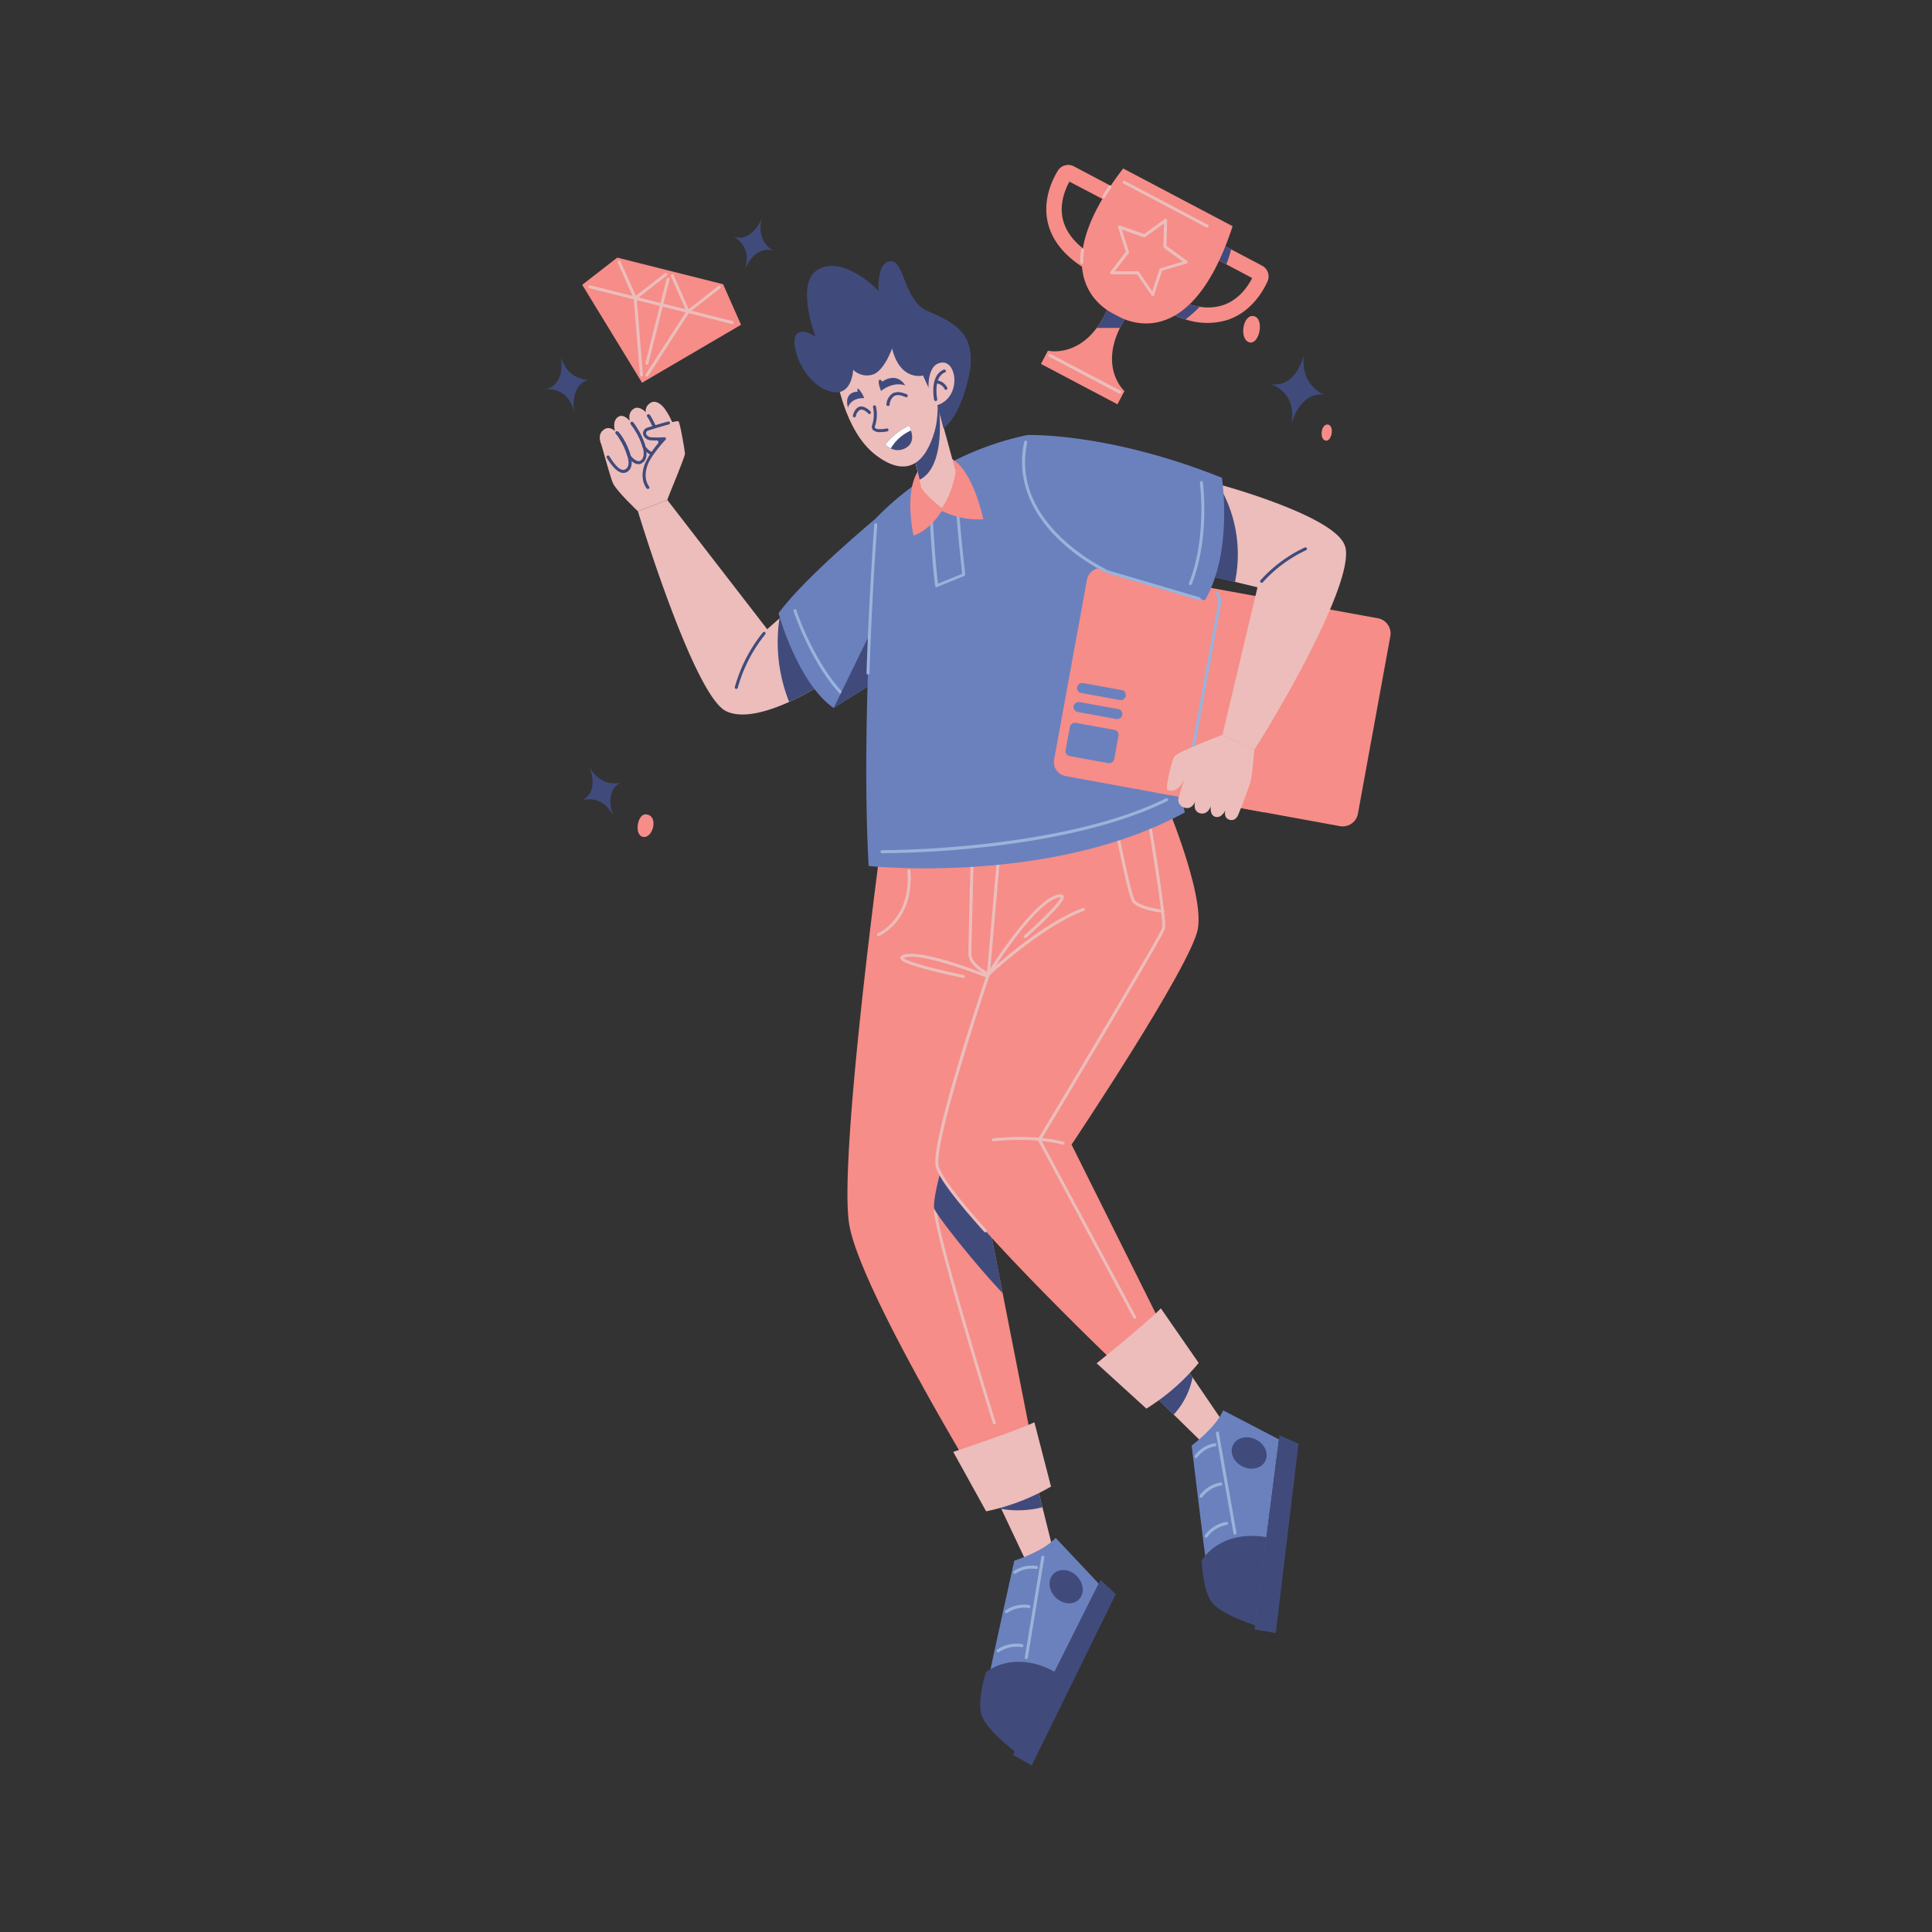 <svg id="LEFT_FOOT" data-name="LEFT FOOT" xmlns="http://www.w3.org/2000/svg" viewBox="0 0 500 500"><rect x="0" y="0" width="500" height="500" fill="#333333" stroke="none"/><defs><style>.cls-1{fill:#f68d88;}.cls-2{fill:#ecbdbb;}.cls-3{fill:#404b7c;}.cls-4{fill:#6b81be;}.cls-5{fill:#9ab3da;}.cls-6{fill:#fff;}</style></defs><title>Succes</title><path class="cls-1" d="M252.05,381.84l15.64-5.48c-2.09-10.59-5.52-28-8.21-41.71l-1.05-5.36c-1.55-7.93-2.71-13.87-3-15.24V314a39.8,39.8,0,0,1,.9-7.07c4-22.87,19.36-92.1,19.36-92.1L228,218.29s-10.93,81-8.26,98.37C221.74,329.65,242,365,252.05,381.84Z"/><path class="cls-2" d="M255.6,253.07a0.39,0.39,0,0,1-.15,0c-0.16-.06-16.07-6.47-21.09-5.31a2.06,2.06,0,0,0-.5.17c0.82,0.94,8.43,2.95,15.56,4.4a0.39,0.39,0,0,1-.16.76s-4-.82-8-1.82c-8.24-2.09-8.25-2.92-8.26-3.37,0-.63.84-0.83,1.16-0.9,5.26-1.21,20.9,5.08,21.56,5.35A0.39,0.39,0,0,1,255.6,253.07Z"/><path class="cls-2" d="M257.33,368.63a0.39,0.39,0,0,1-.37-0.27c-0.64-2.07-15.75-50.65-15.21-55.48s11.54-52.15,12-54.16a0.39,0.39,0,0,1,.76.18c-0.11.49-11.46,49.35-12,54.07s15,54.65,15.18,55.16a0.39,0.39,0,0,1-.26.49Z"/><path class="cls-3" d="M259.48,334.65c-6.74-7-17.66-20.74-17.75-22.06-0.27-4.07,4.07-17.73,4.07-17.73s5.37,6.1,10.56,12.06a39.8,39.8,0,0,0-.9,7.07v0.06c0.25,1.38,1.4,7.32,3,15.24Z"/><path class="cls-2" d="M227.34,242.27a0.39,0.39,0,0,1-.15-0.75h0a12.44,12.44,0,0,0,4.21-3.39c1.86-2.25,4-6.29,3.42-12.75a0.39,0.39,0,1,1,.78-0.06c1.08,12.93-8,16.88-8.1,16.92A0.39,0.39,0,0,1,227.34,242.27Z"/><polygon class="cls-2" points="266.19 405.42 272.57 401.24 269.78 390.07 268.32 384.24 257.83 387.76 259.14 390.51 266.19 405.42"/><path class="cls-3" d="M269.78,390.07l-1.46-5.83-10.49,3.52,1.3,2.75A25.85,25.85,0,0,0,269.78,390.07Z"/><path class="cls-4" d="M284.36,409.85L273.2,398c-3.2,3.55-10.7,5.9-10.7,5.9s-6,26.93-6.91,31.83,7,17.51,7,17.51Z"/><path class="cls-5" d="M262.63,407.3a0.39,0.39,0,0,0,.25-0.09,7.43,7.43,0,0,1,5.34-1.15,0.39,0.39,0,0,0,.09-0.77,8.11,8.11,0,0,0-5.93,1.32A0.39,0.39,0,0,0,262.63,407.3Z"/><path class="cls-5" d="M260.47,417.46a0.39,0.39,0,0,0,.25-0.09,7.81,7.81,0,0,1,5.57-1.2,0.39,0.39,0,0,0,.09-0.77,8.44,8.44,0,0,0-6.16,1.37A0.39,0.39,0,0,0,260.47,417.46Z"/><path class="cls-5" d="M258.31,427.62a0.39,0.39,0,0,0,.25-0.09,8.14,8.14,0,0,1,5.81-1.26,0.39,0.39,0,1,0,.09-0.77,8.77,8.77,0,0,0-6.39,1.43A0.39,0.39,0,0,0,258.31,427.62Z"/><path class="cls-5" d="M265.53,429.36h0.06A0.39,0.39,0,0,0,266,429l4.27-25.95a0.39,0.39,0,1,0-.77-0.13l-4.27,25.95A0.39,0.39,0,0,0,265.53,429.36Z"/><path class="cls-3" d="M262.64,453.22l10.3-20.58c-10.88-5.89-17.79.15-17.79,0.15s-2.15,6.6-1.26,10.62S262.64,453.22,262.64,453.22Z"/><polygon class="cls-3" points="288.77 412.57 284.84 408.89 262.16 454.18 267.02 456.87 288.77 412.57"/><ellipse class="cls-3" cx="275.92" cy="410.63" rx="3.9" ry="4.67" transform="translate(-208.43 309.88) rotate(-44.35)"/><path class="cls-2" d="M272,384.72l-4.3-16.64c-4.28,2.11-21,7.67-21,7.67l8.51,15.38A56,56,0,0,0,272,384.72Z"/><polygon class="cls-2" points="316.51 368.02 311.98 374.15 303.76 366.09 298.03 360.46 306.65 353.53 308.63 356.45 316.51 368.02"/><path class="cls-3" d="M308.63,356.45a19.84,19.84,0,0,1-4.87,9.64L298,360.46l8.62-6.93Z"/><path class="cls-4" d="M324.82,420.63L331,372.52,316.55,365c-1.85,4.41-8.15,9.11-8.15,9.11s3.28,27.38,4,32.33S324.82,420.63,324.82,420.63Z"/><path class="cls-5" d="M309.52,377.32a0.39,0.39,0,0,1-.33-0.59,8.12,8.12,0,0,1,5.16-3.21,0.39,0.39,0,0,1,.17.76,7.5,7.5,0,0,0-4.66,2.85A0.39,0.39,0,0,1,309.52,377.32Z"/><path class="cls-5" d="M310.63,387.56a0.39,0.39,0,0,0,.54-0.13,7.83,7.83,0,0,1,4.86-3,0.39,0.39,0,0,0-.17-0.76A8.44,8.44,0,0,0,310.5,387,0.39,0.39,0,0,0,310.63,387.56Z"/><path class="cls-5" d="M311.95,397.86a0.39,0.39,0,0,0,.54-0.13,8.09,8.09,0,0,1,5.06-3.1,0.39,0.39,0,0,0-.17-0.76,8.76,8.76,0,0,0-5.56,3.46A0.39,0.39,0,0,0,311.95,397.86Z"/><path class="cls-5" d="M319.22,396.84a0.39,0.39,0,0,0,.38.32h0.07a0.39,0.39,0,0,0,.32-0.45l-4.54-25.9a0.39,0.39,0,1,0-.77.13Z"/><path class="cls-3" d="M324.82,420.63l2.93-22.82c-12.21-2-16.74,6-16.74,6s0.15,6.93,2.32,10.44S324.82,420.63,324.82,420.63Z"/><polygon class="cls-3" points="336.06 373.63 331.13 371.45 324.69 421.69 330.17 422.63 336.06 373.63"/><ellipse class="cls-3" cx="323.29" cy="376.04" rx="3.9" ry="4.67" transform="translate(-157.2 498.74) rotate(-63.64)"/><path class="cls-2" d="M256.88,253.07a0.39,0.39,0,0,1-.15,0c-0.25-.11-6.1-2.63-6.1-6.22,0-3.34.53-22.39,0.53-22.58a0.39,0.39,0,0,1,.78,0c0,0.19-.53,19.23-0.53,22.56,0,2.54,3.8,4.62,5.15,5.29,0.33-2.65,1.82-14.91,2.6-28.94a0.39,0.39,0,0,1,.78,0c-0.88,15.83-2.65,29.4-2.67,29.53A0.39,0.39,0,0,1,256.88,253.07Z"/><path class="cls-1" d="M255.82,252.14s-14,41.23-13.33,49.23,46.74,52.07,46.74,52.07l12.09-9.06-24-48.16S308.25,250,310,240.41,301,205.93,301,205.93L259.2,213.4Z"/><path class="cls-2" d="M255.82,252.53a0.39,0.39,0,0,1-.33-0.6c0.45-.72,11-17.74,17.57-20.16,0.86-.31,1.78-0.56,2.13,0,0.23,0.38.65,1.1-4.52,6.18-2.46,2.41-5,4.69-5.07,4.72a0.39,0.39,0,0,1-.52-0.59c4.54-4,9.36-8.84,9.43-9.88a3,3,0,0,0-1.18.28c-4.89,1.79-12.4,12.53-15.62,17.41C262,246.18,271.95,238,280.25,235a0.39,0.39,0,0,1,.27.73c-10.73,3.93-24.3,16.59-24.44,16.71A0.39,0.39,0,0,1,255.82,252.53Z"/><path class="cls-2" d="M255,318.92a0.39,0.39,0,0,1-.29-0.13c-8.28-9.21-12.41-14.9-12.63-17.39-0.7-7.93,12.57-47.1,13.33-49.34l3.37-38.7a0.39,0.39,0,0,1,.78.07l-3.38,38.74a0.39,0.39,0,0,1,0,.09c-0.14.41-14,41.24-13.31,49.07,0.14,1.57,2.41,5.78,12.43,16.93A0.39,0.39,0,0,1,255,318.92Z"/><path class="cls-2" d="M293.67,341.31a0.39,0.39,0,0,1-.34-0.21l-24.7-45.94a0.39,0.39,0,0,1,0-.39c8.79-14.62,31.7-52.93,32.12-54.63,0.38-1.51-1.92-16.67-3.56-26.5a0.39,0.39,0,1,1,.77-0.13c0.42,2.52,4.09,24.67,3.55,26.82S271.82,291,269.42,295L294,340.73A0.39,0.39,0,0,1,293.67,341.31Z"/><path class="cls-2" d="M275.19,296.25h-0.1c-7.83-2.09-17.88-.89-18-0.88a0.39,0.39,0,0,1-.1-0.77c0.1,0,10.3-1.23,18.28.9A0.39,0.39,0,0,1,275.19,296.25Z"/><path class="cls-2" d="M300.89,236.23h0c-0.71-.08-6.92-0.85-8-3.11s-3.83-16-3.94-16.63a0.39,0.39,0,1,1,.77-0.15c0,0.14,2.85,14.37,3.88,16.43,0.8,1.59,5.64,2.48,7.44,2.68A0.39,0.39,0,0,1,300.89,236.23Z"/><path class="cls-2" d="M283.81,352.82s13.33-10.75,16.62-14.22l9.79,14.13a56,56,0,0,1-13.53,11.82Z"/><path class="cls-2" d="M213.74,176.43a72.78,72.78,0,0,1-9.51,5.23c-5.47,2.47-12.08,4.47-16.35,2.37-8.4-4.13-22.79-51.72-22.79-51.72l7.6-2.93,25.86,33.46,3.19-2.82,2.55-2.25Z"/><path class="cls-3" d="M213.74,176.43a72.78,72.78,0,0,1-9.51,5.23,41.7,41.7,0,0,1-2.5-21.64l2.55-2.25Z"/><path class="cls-3" d="M190.55,178.29h-0.09a0.39,0.39,0,0,1-.29-0.47,39.24,39.24,0,0,1,7.28-14.16,0.39,0.39,0,0,1,.59.51A38.4,38.4,0,0,0,190.93,178,0.39,0.39,0,0,1,190.55,178.29Z"/><path class="cls-2" d="M165.09,132.31s-5.73-5.38-6.53-7.42-2.89-9.73-2.89-9.73l15.55-9.06,5.15,11.82-3.69,11.46Z"/><path class="cls-2" d="M156.69,110.94c-2.09,1.07-1.51,3.24-1,4.22s3.78,7.86,6.18,6.71,0.58-5.64-1.11-8.4S157.49,110.53,156.69,110.94Z"/><path class="cls-2" d="M160.25,107.74c-2.13,1-1.11,4.18-.62,5.15s3.78,7.86,6.18,6.71,0.58-5.64-1.11-8.4S161.4,107.21,160.25,107.74Z"/><path class="cls-2" d="M164.25,105.65c-2.09,1.07-1.38,3.64-.67,5,0.51,1,3.78,7.86,6.18,6.71s0.33-5.51-1.11-8.4C167,105.57,165,105.25,164.25,105.65Z"/><path class="cls-2" d="M168.56,104.14c-2.09,1.07-1.51,3.24-1,4.22s3.78,7.86,6.18,6.71,0.58-5.64-1.11-8.4S169.36,103.73,168.56,104.14Z"/><path class="cls-3" d="M161.28,122.39c-1.22,0-2.64-1.3-4.23-3.89a0.39,0.39,0,1,1,.66-0.41c1.64,2.65,3,3.87,4,3.43s1.17-1.57.72-3.35a17.08,17.08,0,0,0-2-4.49,8.87,8.87,0,0,0-1-1.41,0.39,0.39,0,1,1,.57-0.53,9.64,9.64,0,0,1,1.15,1.54,17.89,17.89,0,0,1,2.09,4.71c0.68,2.72-.24,3.81-1.14,4.24A1.68,1.68,0,0,1,161.28,122.39Z"/><path class="cls-3" d="M165.23,120.13c-0.83,0-1.75-.6-2.75-1.8a0.39,0.39,0,0,1-.08-0.16,17.08,17.08,0,0,0-2-4.49,8.87,8.87,0,0,0-1-1.41,0.39,0.39,0,1,1,.57-0.53,9.64,9.64,0,0,1,1.15,1.54,18.06,18.06,0,0,1,2.06,4.62c0.72,0.85,1.72,1.74,2.5,1.36s1.17-1.58.72-3.36a17.12,17.12,0,0,0-2-4.48,16.53,16.53,0,0,0-1.09-1.58,0.39,0.39,0,1,1,.61-0.48A17.34,17.34,0,0,1,165,111a17.93,17.93,0,0,1,2.08,4.7c0.69,2.73-.24,3.82-1.13,4.26A1.69,1.69,0,0,1,165.23,120.13Z"/><path class="cls-3" d="M169.19,117.86c-0.83,0-1.76-.61-2.76-1.82a0.39,0.39,0,0,1-.08-0.15,17.12,17.12,0,0,0-2-4.48,16.53,16.53,0,0,0-1.09-1.58,0.39,0.39,0,1,1,.61-0.48A17.34,17.34,0,0,1,165,111a18.1,18.1,0,0,1,2.06,4.61c0.72,0.85,1.72,1.75,2.5,1.37,0.35-.17,1.4-0.67.56-3.53v0a28.06,28.06,0,0,0-1.84-4.32,10.6,10.6,0,0,0-.76-1.29,0.39,0.39,0,1,1,.64-0.44,11.39,11.39,0,0,1,.81,1.39,28.56,28.56,0,0,1,1.9,4.47v0c0.68,2.31.35,3.8-1,4.43A1.67,1.67,0,0,1,169.19,117.86Z"/><path class="cls-3" d="M173.14,115.6c-0.87,0-1.86-.67-2.93-2a0.39,0.39,0,0,1-.08-0.16,28.05,28.05,0,0,0-1.84-4.32,10.61,10.61,0,0,0-.75-1.29,0.39,0.39,0,0,1,.64-0.44,11.41,11.41,0,0,1,.81,1.39,29,29,0,0,1,1.88,4.39c0.77,0.95,1.84,2,2.67,1.56s1.17-1.58.72-3.36a0.39,0.39,0,0,1,.76-0.19c0.69,2.73-.24,3.82-1.14,4.25A1.67,1.67,0,0,1,173.14,115.6Z"/><path class="cls-2" d="M167,112.82a1.11,1.11,0,0,1,.57-1.72c2.38-.75,7.58-2.34,8-2.07s1.69,7.69,1.69,8.44-4.62,11.91-4.62,11.91-8.23-1.82-5.42-9.29c1-2.63,4.67-6.53,4.67-6.53a29.68,29.68,0,0,1-3.82,0A2,2,0,0,1,167,112.82Z"/><path class="cls-3" d="M167.64,126.55a0.39,0.39,0,0,1-.32-0.17c-1.21-1.77-1.35-3.93-.41-6.42a24.34,24.34,0,0,1,4.11-6,17.81,17.81,0,0,1-3-.05,2.37,2.37,0,0,1-1.3-.89,1.44,1.44,0,0,1-.23-1.33,1.52,1.52,0,0,1,1-1c1.53-.48,3.72-1.15,5.45-1.61a0.39,0.39,0,0,1,.2.75c-1.72.46-3.9,1.12-5.42,1.6a0.74,0.74,0,0,0-.48.49,0.67,0.67,0,0,0,.11.62,1.61,1.61,0,0,0,.88.61,26.88,26.88,0,0,0,3.7,0,0.39,0.39,0,0,1,.3.66s-3.63,3.88-4.58,6.4c-0.84,2.24-.73,4.16.33,5.71A0.39,0.39,0,0,1,167.64,126.55Z"/><path class="cls-4" d="M243.82,152.75c-1.43,7.71-6.2,16.16-15.42,22.49l-12.66,8c-9.33-6.53-14.26-24.53-14.26-24.53,6.66-9.2,25.33-24.66,25.33-24.66C238.69,128.06,246.33,139.3,243.82,152.75Z"/><path class="cls-5" d="M217.74,179.76a0.39,0.39,0,0,1-.29-0.12c-7.7-8.23-12-21.34-12.08-21.47a0.39,0.39,0,1,1,.74-0.24c0,0.13,4.33,13.08,11.91,21.18A0.39,0.39,0,0,1,217.74,179.76Z"/><path class="cls-3" d="M243.82,152.75c-1.43,7.71-6.2,16.16-15.42,22.49l-12.66,8s12.17-25.06,18.75-38.12C237.11,139.92,241.15,144.67,243.82,152.75Z"/><path class="cls-4" d="M265.86,112.59A76.69,76.69,0,0,0,226.8,134s-4.13,50.92-2,90.11c0,0,47.19,5.07,81.84-13.86C306.65,210.29,289.32,132.71,265.86,112.59Z"/><path class="cls-5" d="M242.4,152a0.39,0.39,0,0,1-.39-0.34c-0.88-7-1.42-17.87-1.42-18a0.39,0.39,0,0,1,.18-0.35l3-2a0.39,0.39,0,0,1,.2-0.06l3.82-.09a0.38,0.38,0,0,1,.4.37c0.18,4.29,1.58,17,1.6,17.12a0.39,0.39,0,0,1-.24.4l-7,2.84Zm-1-18.14c0.08,1.55.57,10.75,1.35,17.19l6.27-2.54c-0.21-1.88-1.34-12.27-1.55-16.5l-3.33.08Z"/><path class="cls-5" d="M228.41,220.81h-0.14a0.39,0.39,0,0,1,0-.78h0.11c2.47,0,46.77-.21,73.38-13.42a0.39,0.39,0,1,1,.35.7c-14.33,7.12-33.65,10.41-47.33,11.92A260.4,260.4,0,0,1,228.41,220.81Z"/><path class="cls-5" d="M224.63,174.56h0a0.39,0.39,0,0,1-.38-0.4c0.6-18.07,1.63-32.86,2-38.39a0.39,0.39,0,1,1,.78.06c-0.41,5.52-1.44,20.3-2,38.36A0.39,0.39,0,0,1,224.63,174.56Z"/><path class="cls-1" d="M240,119.32c-2.77,1.81-5.93,6.73-3.6,19.26,0,0,3.87-.89,7.33-6.4a21,21,0,0,0,10.73,2.2S250.13,112.72,240,119.32Z"/><path class="cls-1" d="M346.76,213.8l-47.23-8.62a4,4,0,0,1-3.24-4.69l8.37-45.84a4,4,0,0,1,4.69-3.24L356.57,160a4,4,0,0,1,3.24,4.69l-8.37,45.84A4,4,0,0,1,346.76,213.8Z"/><rect class="cls-1" x="300.72" y="178.5" width="54.65" height="8.21" transform="translate(89.49 472.52) rotate(-79.65)"/><path class="cls-1" d="M302.81,205.78l-27-4.92a3.69,3.69,0,0,1-3-4.3l8.49-46.49a3.69,3.69,0,0,1,4.3-3l27,4.92a3.69,3.69,0,0,1,3,4.3l-8.49,46.49A3.69,3.69,0,0,1,302.81,205.78Z"/><path class="cls-5" d="M306.1,205a0.39,0.39,0,0,1-.28-0.66,3.46,3.46,0,0,0,.93-1.8l8.43-46.16a3.45,3.45,0,0,0-.56-2.6,0.39,0.39,0,0,1,.64-0.44,4.23,4.23,0,0,1,.69,3.18l-8.43,46.16a4.24,4.24,0,0,1-1.14,2.21A0.39,0.39,0,0,1,306.1,205Z"/><rect class="cls-4" x="278.23" y="185.87" width="8.75" height="12.8" rx="1.28" ry="1.28" transform="translate(42.71 435.75) rotate(-79.65)"/><rect class="cls-4" x="282.83" y="177.47" width="2.62" height="12.8" rx="1.28" ry="1.28" transform="translate(52.23 430.37) rotate(-79.65)"/><rect class="cls-4" x="283.73" y="172.56" width="2.62" height="12.8" rx="1.28" ry="1.28" transform="translate(57.8 427.22) rotate(-79.65)"/><path class="cls-2" d="M324.64,194l-8.26-3.87L325.44,152l-5.84-1.42-8.43-2,2-23.86s0.78,0.2,2.11.58c7.21,2,30.56,9.09,32.81,16C350.77,149.37,333.31,180.43,324.64,194Z"/><path class="cls-3" d="M319.61,150.62l-8.43-2,2-23.86s0.78,0.2,2.11.58A35,35,0,0,1,319.61,150.62Z"/><path class="cls-3" d="M326.51,150.83a0.39,0.39,0,0,1-.3-0.64,35.62,35.62,0,0,1,11.47-8.5,0.39,0.39,0,1,1,.33.71,34.74,34.74,0,0,0-11.19,8.29A0.39,0.39,0,0,1,326.51,150.83Z"/><path class="cls-2" d="M316.38,190.16s-11.6,4.4-12.4,5.55-2.13,7.46-2,8.35,3.64,1.6,5.07-4.18h8.26Z"/><path class="cls-2" d="M316.38,190.16L307,199.89l-1.87,6.22a2.09,2.09,0,0,0,1.43,2.91c2,0.63,2.77-1.65,2.77-1.65h0s-0.81,2.57,1.24,3.1,2.82-1.88,2.82-1.88-0.47,2.36,1.16,2.8,2.56-1.69,2.56-1.69-0.59,2.09,1.23,2.49c1.59,0.35,2.17-1.47,2.17-1.47s2.2-5.43,3-8c0.62-2,1.11-8.71,1.11-8.71Z"/><path class="cls-4" d="M265.86,112.59s20.79-.8,50.38,11.06c0,0,2.93,19.06-4.4,31.72l-25.19-7.46S259.46,135.51,265.86,112.59Z"/><path class="cls-5" d="M308.07,151.41l-0.14,0a0.39,0.39,0,0,1-.22-0.51c4.7-11.85,2.84-25.79,2.82-25.93a0.39,0.39,0,1,1,.77-0.11c0,0.14,1.91,14.28-2.87,26.32A0.39,0.39,0,0,1,308.07,151.41Z"/><path class="cls-5" d="M310.43,155.34l-0.11,0-23.78-7-0.05,0a50.53,50.53,0,0,1-12.43-8.67c-7.79-7.5-10.91-16.24-9-25.28a0.39,0.39,0,1,1,.76.16c-1.85,8.89,1.11,17.15,8.81,24.56a49.75,49.75,0,0,0,12.18,8.51l23.75,7A0.39,0.39,0,0,1,310.43,155.34Z"/><path class="cls-2" d="M247.33,122s-0.75,5.58-3.6,9.49c0,0-4.2-3.27-5.27-5.22l-0.5-2.1-1.78-7.43L242.4,104l0.71,2.57Z"/><path class="cls-3" d="M238,124.15l-1.78-7.43L242.4,104l0.71,2.57C243.52,111.93,243.43,121.46,238,124.15Z"/><path class="cls-2" d="M216.41,97s2,14.53,10.26,20.79,12.93,1.73,15.2-6.13S242,85.26,230.8,85,215.21,89.66,216.41,97Z"/><path class="cls-3" d="M251.24,93.51a20.25,20.25,0,0,1-.49,3.65c-2.49,11.37-6.57,13.6-6.57,13.6l-2.36-9.06-1-.27-0.46-1-1.49-3.25s-5.86,1.6-8-7c0,0-2,5.78-5,6.76a5.13,5.13,0,0,1-5.07-1.24s-0.27,8.13-7.06,5.2-9.33-12.66-7.6-14.4,4.93,0.67,4.93.67-5.07-13.2.13-17.06,12.88,1.78,16.17,5.15c0,0-.53-7.46,3.11-7.64s3.38,10,9.42,12.8C245.24,82.81,251.55,85.17,251.24,93.51Z"/><path class="cls-3" d="M251.24,93.51a20.25,20.25,0,0,1-.49,3.65c-2.49,11.37-6.57,13.6-6.57,13.6l-2.36-9.06-1-.27-0.46-1C243.93,99.64,248.48,97.8,251.24,93.51Z"/><path class="cls-2" d="M240.36,101.74s-0.89-7.51,3.38-7.91,5.2,10.31-2.53,11.33Z"/><path class="cls-3" d="M242.13,103.78a0.39,0.39,0,0,1-.38-0.31c-0.05-.26-1.22-6.29,2.5-7.81a0.39,0.39,0,1,1,.3.72c-3.13,1.28-2,6.88-2,6.94a0.39,0.39,0,0,1-.31.46h-0.08Z"/><path class="cls-3" d="M244.8,100.89a0.39,0.39,0,0,1-.36-0.24,2.66,2.66,0,0,0-2.25-1.45,0.39,0.39,0,0,1,.07-0.78,3.44,3.44,0,0,1,2.9,1.93A0.39,0.39,0,0,1,244.8,100.89Z"/><path class="cls-3" d="M227.78,111.83a2.52,2.52,0,0,1-1.88-.58,1.27,1.27,0,0,1-.14-1.36,9.14,9.14,0,0,0,.18-4.51,0.39,0.39,0,0,1,.76-0.18,9.78,9.78,0,0,1-.21,5,0.51,0.51,0,0,0,0,.57c0.38,0.44,2,.33,3,0.11a0.39,0.39,0,0,1,.17.76A9.54,9.54,0,0,1,227.78,111.83Z"/><path class="cls-3" d="M228,101.17s-0.84-2.09-.53-2.71,0.84,0.31.84,0.31,3.6-2.75,6,1C234.4,99.79,231.56,98.46,228,101.17Z"/><path class="cls-3" d="M229.78,105.07h0a0.39,0.39,0,0,1-.37-0.41,3.72,3.72,0,0,1,1.49-2.78c0.94-.58,2.21-0.52,3.77.17a0.39,0.39,0,1,1-.32.71c-1.31-.58-2.33-0.66-3-0.22a3,3,0,0,0-1.12,2.15A0.39,0.39,0,0,1,229.78,105.07Z"/><path class="cls-3" d="M223.66,103.05a8,8,0,0,0-1.44-2.39c-0.56-.31-0.25.71-0.25,0.71s-3.64-.15-2.53,4.12C219.44,105.49,220.09,102.89,223.66,103.05Z"/><path class="cls-3" d="M221.06,108H221a0.39,0.39,0,0,1-.27-0.48c0.36-1.32,1-2.08,1.76-2.28,1.38-.32,2.76,1.21,2.82,1.28a0.39,0.39,0,0,1-.58.52h0c-0.31-.35-1.29-1.22-2.06-1a2.26,2.26,0,0,0-1.19,1.72A0.39,0.39,0,0,1,221.06,108Z"/><path class="cls-3" d="M234.51,115.87a4,4,0,0,1-4,.17,5.14,5.14,0,0,1-1.43-1,16.78,16.78,0,0,1,6.13-4.87,7.08,7.08,0,0,1,.54,1.26C236.2,112.71,236.43,114.73,234.51,115.87Z"/><path class="cls-6" d="M235.78,111.4a11.47,11.47,0,0,0-5.24,4.64,5.14,5.14,0,0,1-1.43-1,16.78,16.78,0,0,1,6.13-4.87A7.08,7.08,0,0,1,235.78,111.4Z"/><path class="cls-1" d="M291,101.21l-1.8,3.42L269.4,94.18l1.8-3.42s7,1.7,12.66-5.93a25.71,25.71,0,0,0,3.07-5.59l1.83,2.25,2.89,0.24a28.66,28.66,0,0,0-1.81,3.14C284.62,95.45,291,101.21,291,101.21Z"/><path class="cls-3" d="M289.83,84.87l-6,0a25.71,25.71,0,0,0,3.07-5.59l1.83,2.25,2.89,0.24A28.66,28.66,0,0,0,289.83,84.87Z"/><path class="cls-2" d="M289.77,101.85a0.39,0.39,0,0,1-.18,0l-18.07-9.54a0.39,0.39,0,0,1,.36-0.69L290,101.11A0.39,0.39,0,0,1,289.77,101.85Z"/><path class="cls-1" d="M282.9,70.7c-6.31-3.33-10.21-7.54-11.58-12.52-1.71-6.19,1.08-11.75,2.36-13.85A3.15,3.15,0,0,1,277.82,43l12.64,6.67-1.87,3.54L276.76,47c-1.08,2-2.76,5.92-1.59,10.15,1.07,3.87,4.3,7.25,9.59,10Z"/><path class="cls-1" d="M317.84,82.74a17.84,17.84,0,0,1-11-.07A31.86,31.86,0,0,1,301,80.24l1.87-3.54a24.34,24.34,0,0,0,7.63,2.69,12.7,12.7,0,0,0,6.08-.44c4.15-1.42,6.48-5,7.48-7L312.2,65.67l1.87-3.54L326.7,68.8A3.15,3.15,0,0,1,327.95,73C326.93,75.22,323.92,80.66,317.84,82.74Z"/><path class="cls-3" d="M302.84,76.7a24.34,24.34,0,0,0,7.63,2.69,30.12,30.12,0,0,1-3.66,3.26A31.86,31.86,0,0,1,301,80.24Z"/><path class="cls-3" d="M317.38,68.4l-5.18-2.73,1.87-3.54,4.54,2.4A30.91,30.91,0,0,1,317.38,68.4Z"/><path class="cls-1" d="M288.76,81.48s-21-8.09,1.91-37.88L319,58.54C307.32,94.29,288.76,81.48,288.76,81.48Z"/><path class="cls-2" d="M285.62,51.31a0.39,0.39,0,0,1-.33-0.59c0.51-.84,1.05-1.7,1.63-2.56a0.39,0.39,0,1,1,.65.43c-0.57.85-1.11,1.7-1.61,2.53A0.39,0.39,0,0,1,285.62,51.31Z"/><path class="cls-2" d="M279.95,68.34a0.39,0.39,0,0,1-.39-0.38,20.78,20.78,0,0,1,.21-3.24,0.39,0.39,0,1,1,.77.11,20,20,0,0,0-.2,3.11,0.39,0.39,0,0,1-.38.4h0Z"/><path class="cls-2" d="M298.34,76.63a0.39,0.39,0,0,1-.32-0.17L294.28,71h-6.61a0.39,0.39,0,0,1-.31-0.63l4-5.24-2-6.29a0.39,0.39,0,0,1,.5-0.49l6.23,2.21,5.35-3.88a0.39,0.39,0,0,1,.62.33l-0.18,6.61,5.34,3.89a0.39,0.39,0,0,1-.12.69l-6.34,1.87-2.05,6.28a0.39,0.39,0,0,1-.32.27h-0.06Zm-9.87-6.41h6a0.39,0.39,0,0,1,.32.17l3.41,5,1.87-5.72a0.39,0.39,0,0,1,.26-0.25l5.78-1.7-4.87-3.55a0.39,0.39,0,0,1-.16-0.33l0.16-6-4.88,3.53a0.39,0.39,0,0,1-.36.05l-5.67-2,1.85,5.73a0.39,0.39,0,0,1-.06.36Z"/><path class="cls-2" d="M312.45,58.88a0.39,0.39,0,0,1-.18,0l-21.59-11.4a0.39,0.39,0,0,1,.36-0.69l21.59,11.4A0.39,0.39,0,0,1,312.45,58.88Z"/><polygon class="cls-1" points="187.14 73.56 159.74 66.67 150.68 73.71 166.16 99.05 191.78 84.05 187.14 73.56"/><path class="cls-2" d="M171.34,79.3h-0.1l-18.69-4.7a0.39,0.39,0,1,1,.19-0.76l18.69,4.7A0.39,0.39,0,0,1,171.34,79.3Z"/><path class="cls-2" d="M166,97.47a0.39,0.39,0,0,1-.39-0.36L164,77.19a0.39,0.39,0,1,1,.78-0.06L166.39,97a0.39,0.39,0,0,1-.36.42h0Z"/><path class="cls-2" d="M167.43,94.38h-0.1a0.39,0.39,0,0,1-.28-0.47l5.46-21.73a0.39,0.39,0,1,1,.76.19l-5.46,21.73A0.39,0.39,0,0,1,167.43,94.38Z"/><path class="cls-2" d="M189.51,83.86h-0.1L171,79.23a0.39,0.39,0,1,1,.19-0.76l18.38,4.62A0.39,0.39,0,0,1,189.51,83.86Z"/><path class="cls-2" d="M164.38,77.54h-0.1a0.39,0.39,0,0,1-.26-0.22l-4.17-9.4a0.39,0.39,0,0,1,.71-0.32l4,8.95,7.53-5.86a0.39,0.39,0,1,1,.48.62l-7.93,6.16A0.39,0.39,0,0,1,164.38,77.54Z"/><path class="cls-2" d="M178.08,81H178a0.39,0.39,0,0,1-.26-0.22l-4.11-9.27a0.39,0.39,0,1,1,.71-0.32L178.24,80l7.66-6a0.39,0.39,0,1,1,.48.62l-8.05,6.26A0.39,0.39,0,0,1,178.08,81Z"/><path class="cls-2" d="M167.43,97.47a0.39,0.39,0,0,1-.33-0.6l10.65-16.48a0.39,0.39,0,0,1,.66.42L167.76,97.29A0.39,0.39,0,0,1,167.43,97.47Z"/><path class="cls-3" d="M337.46,91.83s-2,8.85-8.68,7.53c0,0,7.1,2,5.4,10.65,0,0,1.89-8.62,8.48-7.9C342.65,102.11,336.4,99.81,337.46,91.83Z"/><path class="cls-1" d="M324.45,81.81c-2.86-.51-3.8,6.06-1.13,6.78S327.32,82.33,324.45,81.81Z"/><path class="cls-1" d="M343.69,109.88c-1.75-.31-2.32,3.7-0.69,4.14S345.45,110.2,343.69,109.88Z"/><path class="cls-3" d="M145.16,92.39s1.4,7.13-3.93,8.33c0,0,5.86-.8,7.4,6.06,0,0-1.4-6.93,3.67-8.53C152.29,98.26,147,98.59,145.16,92.39Z"/><path class="cls-3" d="M152.57,198.49s2.76,6.44-2,8.66c0,0,5.37-1.94,8.21,4.22,0,0-2.72-6.26,1.73-8.79C160.48,202.58,155.52,204,152.57,198.49Z"/><path class="cls-3" d="M197.18,56.47s-2.47,6.47-7.39,4.74c0,0,5.14,2.32,2.91,8.64,0,0,2.37-6.31,7.27-5C200,64.81,195.5,62.38,197.18,56.47Z"/><path class="cls-1" d="M167.08,210.75c-2.17-.08-3.07,5.6-0.53,5.86S170.55,210.89,167.08,210.75Z"/></svg>